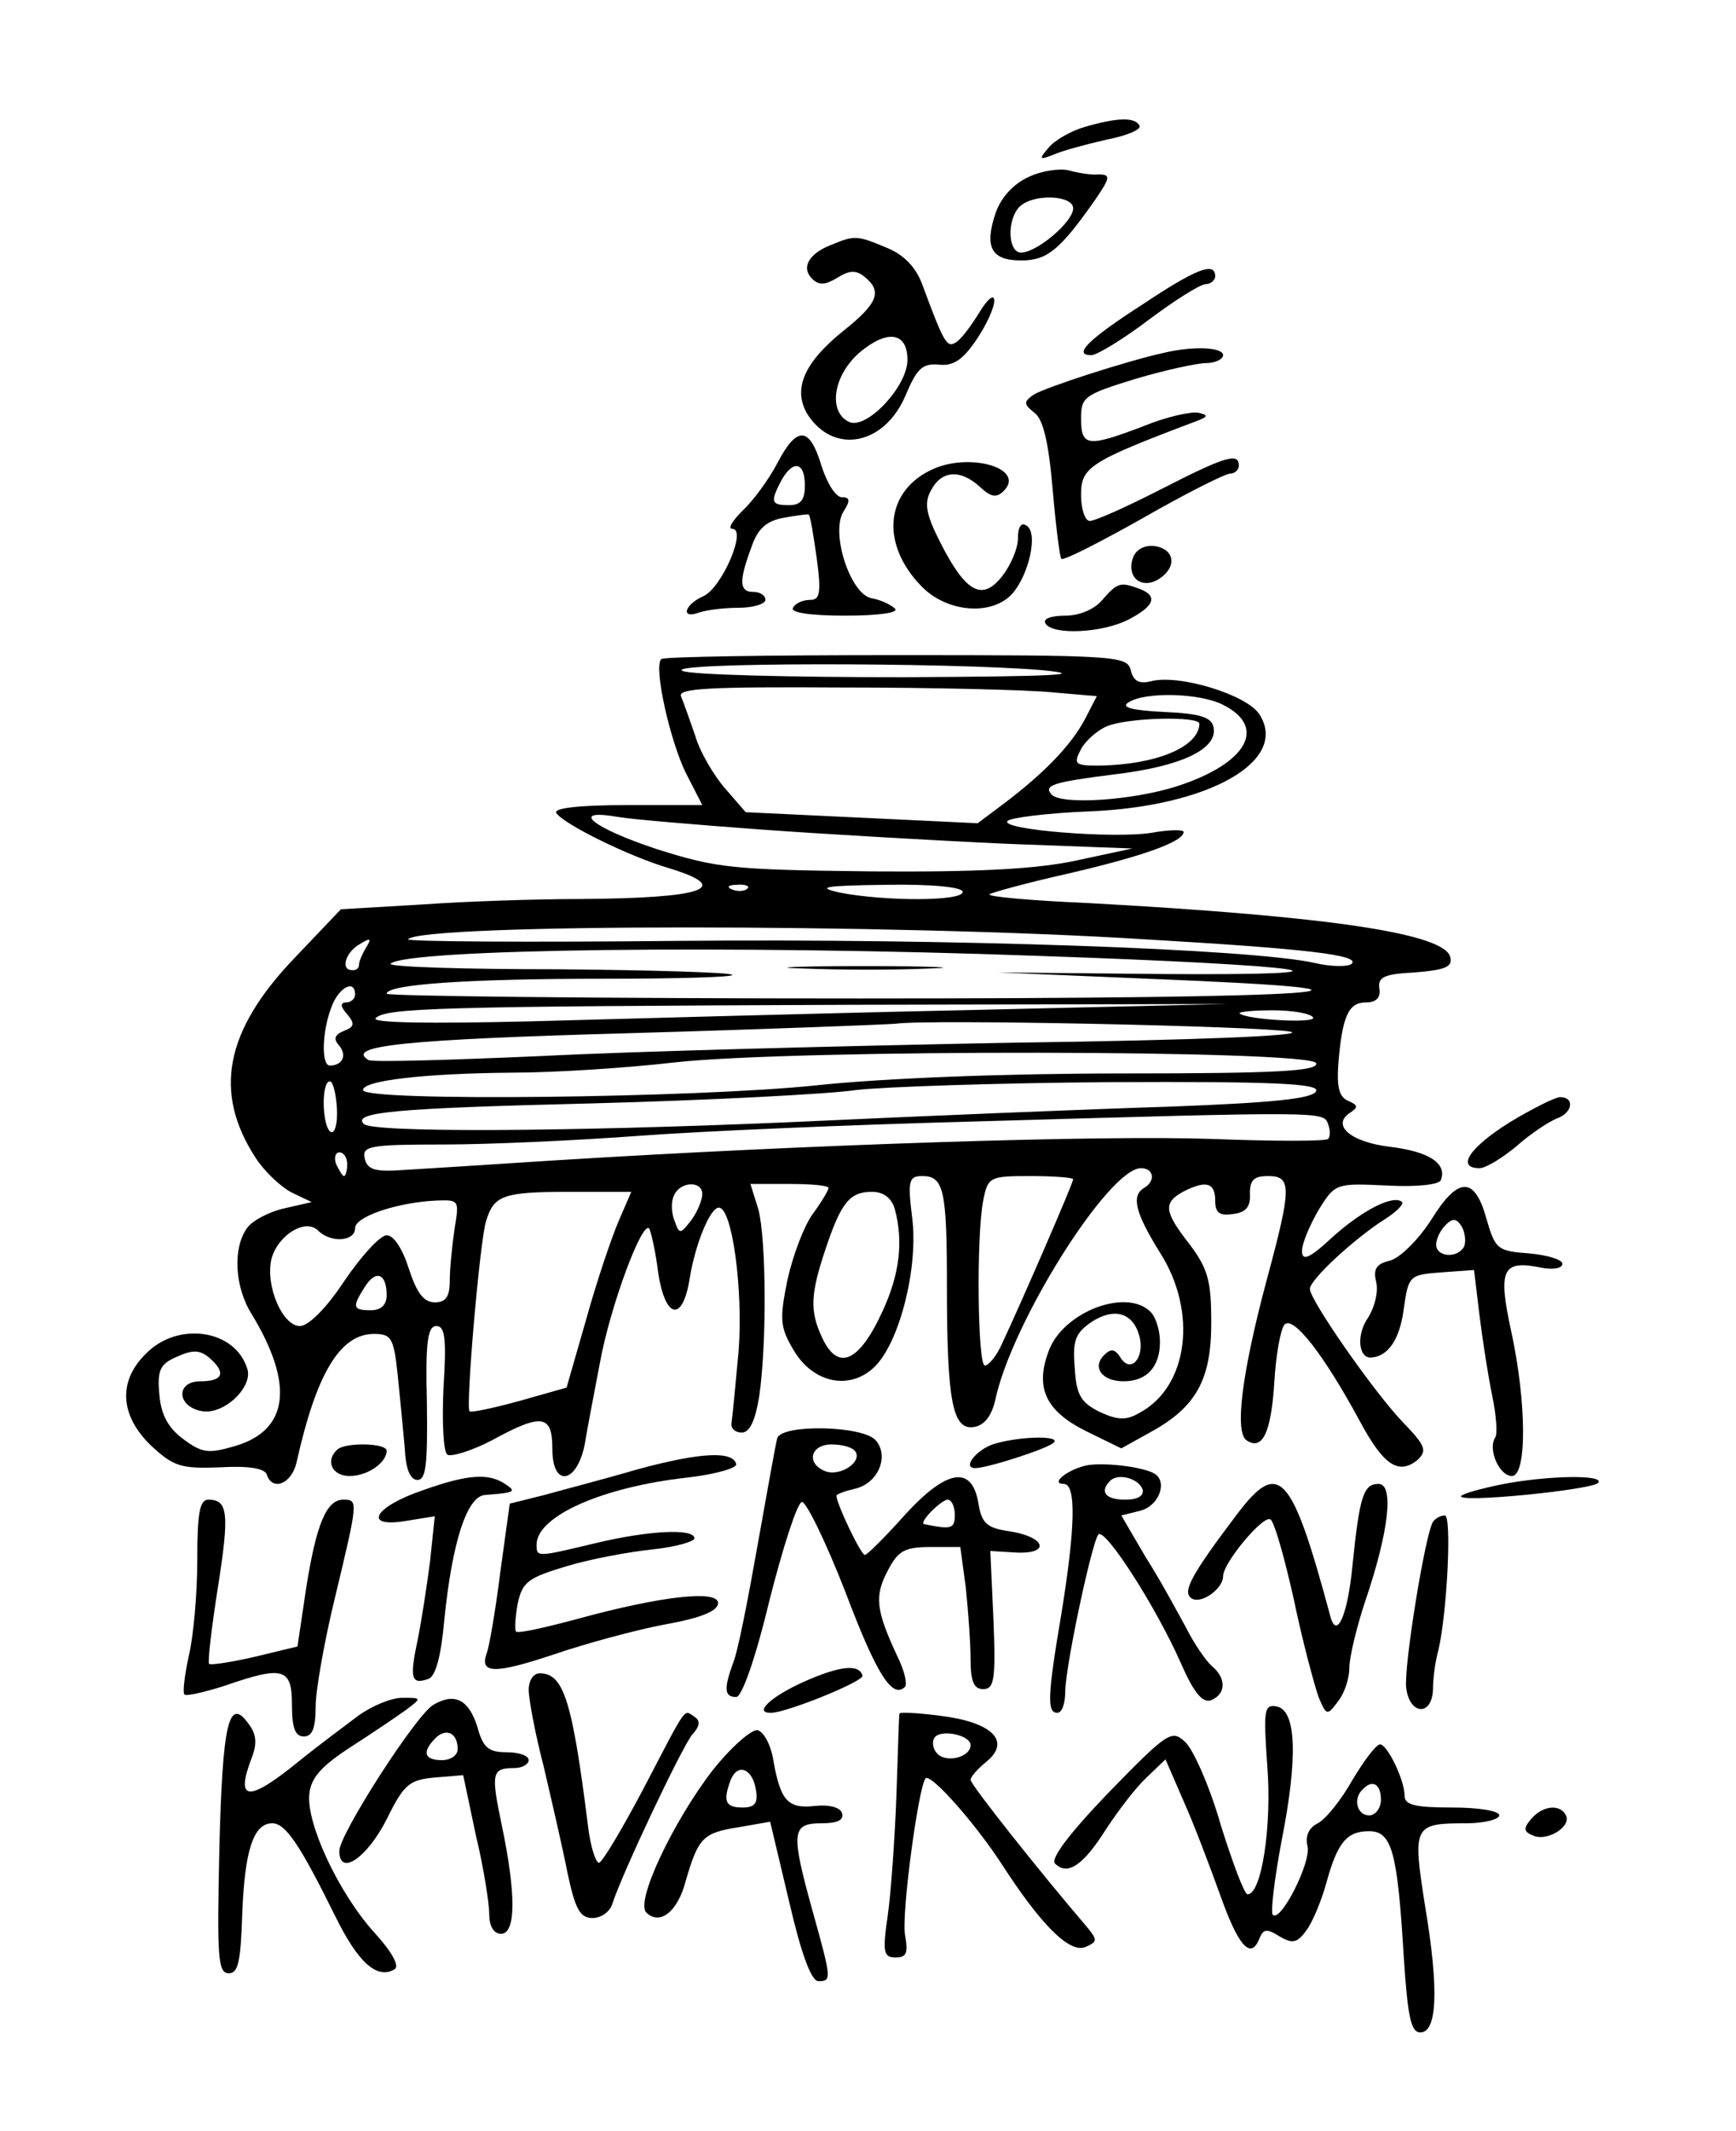 <?xml version="1.0" standalone="no"?>
<!DOCTYPE svg PUBLIC "-//W3C//DTD SVG 20010904//EN"
 "http://www.w3.org/TR/2001/REC-SVG-20010904/DTD/svg10.dtd">
<svg version="1.0" xmlns="http://www.w3.org/2000/svg"
 width="220pt" height="270pt" viewBox="0 0 220 270"
 preserveAspectRatio="xMidYMid meet">

<g transform="translate(0,270) scale(0.1,-0.1)"
fill="#000000" stroke="none">
<path d="M1374 2539 c-17 -5 -38 -17 -45 -26 -13 -15 -12 -16 6 -9 11 5 41 13
67 19 26 5 45 13 42 18 -6 11 -29 10 -70 -2z"/>
<path d="M1304 2476 c-20 -9 -35 -26 -42 -45 -15 -44 -6 -61 32 -61 33 0 49
13 94 77 19 28 20 32 4 32 -9 -1 -26 2 -37 5 -11 3 -34 0 -51 -8z m56 -40 c0
-17 -46 -56 -66 -56 -17 0 -18 42 -2 58 17 17 68 15 68 -2z"/>
<path d="M1054 2390 c-29 -11 -39 -29 -25 -43 9 -9 17 -8 32 1 16 10 24 10 35
1 22 -18 17 -33 -27 -68 -51 -41 -65 -75 -45 -107 34 -51 98 -37 124 26 14 33
21 40 42 38 18 -2 30 6 47 31 13 19 23 41 23 50 0 9 -8 3 -19 -15 -11 -18 -24
-35 -30 -38 -11 -7 -15 0 -42 73 -8 22 -23 38 -45 47 -38 16 -41 16 -70 4z
m96 -146 c0 -33 -50 -87 -73 -79 -28 12 -22 59 13 89 35 29 60 25 60 -10z"/>
<path d="M1449 2315 c-70 -45 -90 -65 -66 -65 7 0 40 20 73 45 32 24 65 45 72
45 6 0 12 5 12 10 0 19 -25 9 -91 -35z"/>
<path d="M1475 2253 c-46 -10 -151 -44 -165 -53 -13 -9 -13 -12 1 -23 11 -8
18 -38 23 -97 4 -46 9 -86 11 -88 2 -3 49 21 104 52 54 31 104 56 110 56 6 0
11 5 11 10 0 17 -17 12 -99 -30 -43 -22 -83 -40 -90 -40 -6 0 -11 15 -11 33 0
35 10 42 145 93 16 6 17 8 4 11 -9 2 -41 -5 -70 -17 -71 -27 -79 -26 -79 10 0
27 4 30 69 50 37 11 78 20 90 20 11 0 21 5 21 10 0 10 -37 12 -75 3z"/>
<path d="M985 2113 c-11 -21 -31 -48 -44 -60 -13 -13 -19 -23 -13 -23 19 0
-13 -74 -36 -85 -25 -11 -30 -30 -6 -21 9 3 31 6 50 6 19 0 34 5 34 10 0 6 -7
10 -15 10 -18 0 -19 13 -3 56 8 24 19 34 41 38 17 3 31 5 32 4 2 -2 6 -27 10
-55 6 -44 4 -53 -8 -53 -9 0 -19 -4 -22 -10 -4 -6 21 -10 66 -10 44 0 69 4 63
9 -5 5 -18 11 -29 13 -27 4 -53 83 -36 110 9 14 8 18 -2 18 -8 0 -19 18 -26
40 -15 50 -31 51 -56 3z m35 -28 c0 -18 -5 -25 -20 -25 -23 0 -24 4 -10 31 15
27 30 24 30 -6z"/>
<path d="M1183 2106 c-61 -27 -68 -94 -16 -148 32 -34 90 -39 116 -10 21 24
33 77 18 86 -7 5 -11 -2 -11 -16 0 -13 -9 -34 -20 -48 -25 -32 -46 -21 -78 42
-19 37 -21 51 -12 67 13 25 37 27 62 4 14 -13 21 -14 30 -5 28 28 -41 49 -89
28z"/>
<path d="M1436 1994 c-9 -25 10 -41 32 -28 24 15 21 38 -4 42 -13 2 -24 -4
-28 -14z"/>
<path d="M1397 1940 c-10 -12 -29 -20 -47 -20 -18 0 -29 -4 -25 -10 9 -15 72
-12 105 5 33 17 38 30 14 39 -24 9 -28 8 -47 -14z"/>
<path d="M838 1865 c-10 -10 11 -103 31 -144 l21 -41 -95 0 c-63 0 -94 -4 -90
-10 9 -14 92 -55 143 -70 82 -25 44 -38 -113 -39 -55 0 -146 -3 -201 -7 l-102
-6 -59 -62 c-88 -92 -103 -170 -49 -253 11 -17 32 -37 46 -44 l25 -12 -35 -8
c-18 -4 -40 -15 -47 -25 -18 -25 -16 -74 6 -109 54 -89 47 -147 -21 -167 -34
-10 -42 -9 -66 9 -19 14 -28 31 -30 56 -3 31 1 39 22 48 20 9 29 9 41 -1 22
-19 18 -30 -11 -30 -32 0 -30 -33 3 -38 28 -4 65 32 56 55 -16 49 -88 59 -128
18 -36 -35 -33 -79 7 -117 28 -26 38 -29 87 -27 35 2 56 -1 59 -9 7 -22 32
-12 38 16 25 112 55 162 98 162 22 0 25 -5 30 -52 3 -29 7 -71 9 -93 1 -26 7
-40 16 -40 11 0 13 20 12 98 -2 77 1 97 12 97 11 0 13 -16 9 -79 -2 -44 0 -81
5 -84 5 -3 31 5 56 18 64 35 77 33 77 -11 0 -49 31 -44 41 6 3 19 12 65 19
102 13 73 55 185 63 171 2 -4 8 -29 11 -55 9 -59 31 -64 40 -8 7 44 26 90 37
90 17 0 31 -105 25 -182 -4 -44 -8 -85 -9 -91 -1 -7 5 -12 13 -12 10 0 17 15
22 45 10 67 9 201 -1 238 l-10 32 50 0 c27 0 49 -2 49 -5 0 -3 -9 -18 -20 -33
-11 -15 -25 -52 -32 -83 -10 -50 -10 -60 8 -90 25 -42 72 -51 103 -20 31 31
55 125 47 188 -6 48 -4 53 13 53 27 0 31 -18 31 -138 0 -147 7 -184 34 -180
13 2 22 13 27 33 20 98 144 295 185 295 16 0 19 -16 4 -25 -17 -10 -11 -32 20
-82 48 -75 36 -170 -26 -203 -17 -10 -28 -9 -50 1 -24 12 -30 21 -32 56 -3 35
1 44 21 58 29 19 53 12 61 -18 7 -27 -11 -48 -24 -27 -7 11 -12 12 -21 3 -15
-15 -3 -33 25 -33 29 0 46 18 46 50 0 14 -5 31 -12 38 -30 30 -108 1 -128 -47
-19 -48 -6 -78 46 -104 l45 -22 36 20 c59 32 78 67 78 139 0 53 -4 68 -27 99
-33 42 -34 53 -9 67 29 15 41 12 41 -11 0 -15 5 -20 23 -17 16 2 22 9 21 26 0
17 5 22 23 22 30 0 30 -14 -1 -129 -32 -119 -42 -196 -26 -206 20 -13 31 10
35 75 2 34 8 67 13 72 11 11 49 -37 95 -122 30 -56 49 -69 73 -50 13 12 11 18
-19 49 -37 39 -117 154 -117 168 0 12 57 64 93 87 16 10 26 20 24 23 -11 10
-50 -10 -88 -44 -30 -28 -39 -31 -39 -18 0 10 10 33 21 52 21 34 22 34 87 31
37 -2 66 1 68 7 8 21 -15 36 -64 42 -51 6 -76 28 -50 44 9 6 9 9 -3 14 -12 5
-15 17 -13 47 5 61 13 78 35 78 13 0 19 6 17 18 -2 14 6 18 45 20 38 3 48 7
45 19 -6 30 -150 52 -461 69 -70 3 -126 8 -123 11 2 2 49 15 103 27 94 22 143
40 143 52 0 3 -18 3 -40 -1 -48 -8 -195 4 -183 15 4 4 51 10 103 12 152 6 254
64 216 123 -16 25 -102 51 -137 42 -15 -4 -23 0 -26 14 -5 18 -17 19 -297 19
-161 0 -295 -2 -298 -5z m482 -14 c62 -6 14 -8 -175 -9 -143 0 -269 3 -280 8
-25 11 335 11 455 1z m12 -28 l58 -5 -15 -29 c-17 -32 -49 -66 -100 -105 l-36
-27 -147 7 -147 7 -26 30 c-14 16 -32 46 -38 67 -7 20 -15 43 -18 50 -4 10 38
12 204 11 114 0 234 -3 265 -6z m218 -16 c56 -28 31 -74 -58 -103 -56 -18
-145 -24 -159 -11 -11 12 0 16 80 26 84 10 130 32 125 59 -2 13 -16 18 -63 20
-41 2 -55 6 -45 12 21 14 91 12 120 -3z m-30 -24 c-1 -30 -56 -52 -128 -53
-30 0 -32 2 -22 21 6 11 21 24 33 29 27 11 117 13 117 3z m-555 -134 c83 -6
222 -14 310 -18 l160 -6 -70 -15 c-50 -11 -124 -15 -260 -14 -176 2 -196 4
-272 28 -82 27 -113 52 -50 41 17 -3 100 -10 182 -16z m-18 -75 c-3 -3 -12 -4
-19 -1 -8 3 -5 6 6 6 11 1 17 -2 13 -5z m273 -4 c0 -12 -98 -12 -155 -1 -32 7
-21 9 58 10 59 1 97 -3 97 -9z m230 -60 c205 -12 274 -20 263 -31 -4 -4 -26
-4 -47 1 -80 18 -462 31 -803 28 -193 -2 -349 -1 -346 2 19 20 614 20 933 0z
m-987 -12 c-4 -7 -8 -16 -8 -20 0 -5 -4 -8 -10 -7 -13 1 -7 21 8 31 17 11 19
10 10 -4z m852 -9 c350 -12 437 -25 155 -23 l-205 2 190 -8 c375 -15 233 -25
-366 -25 -329 0 -599 3 -599 6 0 12 105 19 274 19 93 0 167 2 164 5 -3 3 -103
6 -222 7 -119 0 -214 3 -211 7 19 19 435 24 820 10z m-865 -49 c0 -5 -5 -10
-11 -10 -8 0 -8 -5 1 -15 10 -12 9 -16 -4 -21 -12 -5 -14 -10 -6 -19 10 -12 4
-25 -12 -25 -11 0 -10 43 2 74 9 25 30 36 30 16z m765 -20 c-187 -4 -432 -11
-544 -14 -126 -3 -201 -2 -195 4 13 13 76 15 604 17 l475 1 -340 -8z m449 -9
c5 -8 -84 -3 -93 5 -2 2 16 4 42 4 25 0 48 -4 51 -9z m-29 -18 c24 -5 -121
-11 -350 -14 -214 -4 -484 -11 -600 -17 -115 -5 -214 -8 -218 -5 -30 18 44 26
330 34 175 5 327 11 338 12 39 6 461 -3 500 -10z m33 -40 c3 -10 -50 -13 -245
-13 -150 0 -303 -6 -388 -15 -151 -16 -575 -21 -575 -6 0 12 77 21 189 22 53
0 146 6 206 13 153 17 807 16 813 -1z m-1241 -58 c1 -19 -3 -32 -8 -29 -11 7
-12 64 -1 64 4 0 8 -16 9 -35z m1241 23 c-3 -10 -54 -15 -184 -20 -98 -3 -318
-12 -489 -20 -283 -12 -523 -13 -534 -2 -15 15 41 20 287 26 152 4 304 12 337
17 33 4 179 9 323 10 207 1 263 -2 260 -11z m15 -42 c3 -8 3 -16 0 -19 -3 -3
-69 -3 -146 0 -142 5 -511 -7 -832 -27 -93 -6 -186 -12 -205 -13 -26 -1 -35 2
-38 16 -3 15 7 17 100 17 57 0 168 5 248 11 80 6 269 14 420 18 450 13 447 13
453 -3z m-1243 -51 c0 -8 -2 -15 -4 -15 -2 0 -6 7 -10 15 -3 8 -1 15 4 15 6 0
10 -7 10 -15z m920 -19 c0 -5 -66 -157 -90 -208 -7 -16 -17 -28 -22 -28 -9 0
-11 162 -2 209 6 30 8 31 60 31 30 0 54 -2 54 -4z m-470 -19 c0 -7 -6 -22 -14
-33 -14 -18 -15 -18 -21 -1 -4 9 -5 24 -1 32 7 18 36 20 36 2z m-106 -34 c-9
-21 -28 -77 -41 -124 l-25 -87 -60 -17 c-33 -9 -61 -15 -63 -13 -5 5 13 216
21 241 10 33 22 37 107 37 l77 0 -16 -37z m350 15 c11 -41 6 -82 -15 -128 -30
-66 -57 -78 -77 -35 -16 34 -15 55 4 112 20 60 31 73 59 73 15 0 25 -8 29 -22z
m-558 -25 c-3 -21 -6 -50 -6 -65 0 -21 -5 -28 -19 -28 -14 0 -23 12 -33 43 -8
25 -19 42 -28 42 -8 0 -32 -26 -53 -57 -23 -35 -46 -58 -57 -58 -22 0 -44 51
-36 85 8 30 43 52 59 36 16 -16 47 -14 47 3 0 15 55 33 104 35 28 1 28 0 22
-36z m-86 -84 c0 -12 -7 -19 -20 -19 -23 0 -24 4 -8 29 14 23 28 18 28 -10z"/>
<path d="M1018 1473 c46 -2 118 -2 160 0 42 1 5 3 -83 3 -88 0 -123 -2 -77 -3z"/>
<path d="M1913 1278 c-51 -32 -68 -58 -38 -58 8 0 29 13 47 28 18 16 41 31 51
35 20 7 23 27 4 27 -6 0 -36 -15 -64 -32z"/>
<path d="M1814 1155 c-16 -25 -39 -48 -52 -52 -18 -4 -22 -11 -18 -27 3 -13
-2 -32 -10 -45 -15 -21 -13 -51 3 -51 22 1 37 23 42 62 6 42 7 43 48 46 l41 3
7 -58 c4 -32 11 -77 16 -101 5 -24 7 -48 4 -53 -10 -15 5 -49 21 -49 19 0 19
92 -1 184 -17 78 -11 90 38 80 15 -3 27 -1 27 5 0 5 -19 11 -42 13 -40 3 -43
5 -54 43 -15 55 -36 55 -70 0z m41 -35 c-9 -15 -35 -12 -35 3 0 7 5 18 12 25
9 9 14 9 21 -3 4 -8 5 -20 2 -25z"/>
<path d="M985 878 c-2 -7 -13 -69 -25 -136 -12 -68 -25 -135 -31 -149 -12 -33
-11 -43 4 -43 7 0 24 47 42 122 17 67 35 123 41 125 5 2 30 -49 55 -113 40
-106 60 -137 76 -121 3 4 -1 21 -10 39 -27 58 -29 76 -12 108 13 25 21 30 54
30 l38 0 7 -52 c3 -29 6 -70 6 -90 0 -28 4 -38 16 -38 14 0 16 12 13 88 l-4
87 33 -2 c44 -2 37 20 -9 27 -28 4 -35 10 -39 35 -8 49 -40 44 -93 -14 -25
-28 -48 -51 -51 -51 -5 0 -36 65 -36 75 0 2 11 6 24 9 29 7 43 41 26 61 -16
19 -119 21 -125 3z m99 -17 c9 -13 -19 -32 -38 -25 -25 10 -19 34 8 34 14 0
27 -4 30 -9z m126 -80 c0 -18 -4 -19 -39 -12 -7 2 22 31 30 31 5 0 9 -9 9 -19z"/>
<path d="M1261 871 c-22 -6 -43 -31 -25 -31 15 0 90 24 99 32 11 9 -39 9 -74
-1z"/>
<path d="M427 863 c-15 -14 -6 -33 16 -33 23 0 47 17 47 32 0 10 -54 11 -63 1z"/>
<path d="M810 839 c-41 -12 -95 -26 -120 -33 l-44 -11 -12 -87 c-6 -48 -14
-94 -17 -102 -10 -27 10 -27 85 -2 41 14 104 31 141 38 45 8 67 17 67 27 0 17
-72 9 -178 -20 -41 -11 -76 -19 -78 -16 -2 2 -1 18 2 35 6 28 13 33 63 48 30
9 79 18 108 21 29 3 53 10 53 14 0 13 -58 10 -125 -6 -75 -18 -75 -18 -75 -2
0 36 83 73 191 85 35 4 63 12 62 17 -4 17 -45 15 -123 -6z"/>
<path d="M1375 843 c-24 -6 -44 -23 -27 -23 16 0 15 -54 -3 -165 -18 -106 -18
-125 -5 -125 6 0 10 12 10 28 1 35 34 189 42 198 9 8 73 -92 104 -162 17 -39
28 -52 39 -48 19 8 19 28 1 43 -8 7 -23 29 -33 49 -11 20 -33 61 -51 89 l-31
53 24 6 c24 6 35 37 18 47 -15 9 -68 15 -88 10z m73 -30 c2 -8 -6 -13 -22 -13
-25 0 -33 10 -19 24 10 10 36 3 41 -11z"/>
<path d="M536 812 c-62 -21 -77 -48 -22 -39 l37 6 -6 -57 c-4 -31 -11 -77 -16
-101 -10 -47 -8 -56 14 -48 9 3 16 29 20 74 10 100 29 158 52 159 38 3 40 4
25 14 -21 14 -48 12 -104 -8z"/>
<path d="M1568 782 c-59 -78 -70 -99 -58 -107 12 -8 40 12 40 28 0 17 51 78
60 72 5 -3 18 -49 30 -103 11 -53 26 -108 31 -122 10 -24 11 -24 25 -5 8 10
14 29 14 42 0 13 9 51 20 84 30 88 37 149 17 149 -19 0 -24 -15 -33 -103 -6
-63 -20 -95 -28 -65 -49 182 -65 200 -118 130z"/>
<path d="M1901 819 c-24 -5 -46 -11 -49 -14 -10 -10 162 7 173 16 11 11 -64
10 -124 -2z"/>
<path d="M250 723 c0 -43 -5 -98 -11 -122 -5 -24 -8 -46 -5 -48 2 -2 25 3 50
11 75 26 86 23 86 -24 0 -29 4 -40 15 -40 11 0 15 11 15 38 0 20 11 83 25 140
29 121 29 122 10 122 -21 0 -34 -30 -47 -112 l-11 -74 -54 -13 c-30 -7 -57
-11 -58 -9 -2 2 3 45 11 96 15 95 13 112 -12 112 -11 0 -14 -17 -14 -77z"/>
<path d="M1816 772 c-10 -16 -37 -183 -34 -210 4 -35 33 -37 34 -2 0 14 3 36
7 50 11 48 17 170 8 170 -6 0 -12 -4 -15 -8z"/>
<path d="M1018 569 c-42 -19 -64 -40 -40 -39 21 1 117 40 115 47 -4 15 -28 13
-75 -8z"/>
<path d="M670 559 c0 -11 8 -55 19 -97 10 -43 24 -103 30 -134 10 -47 16 -58
32 -58 11 0 22 8 25 18 13 40 88 198 101 214 10 11 11 18 3 23 -14 9 -8 17
-65 -92 -27 -51 -52 -93 -56 -93 -4 0 -11 21 -14 48 -20 159 -31 192 -61 192
-8 0 -14 -9 -14 -21z"/>
<path d="M455 527 c-16 -12 -51 -38 -77 -59 -64 -52 -80 -50 -59 5 7 18 6 30
-4 43 -25 35 -33 2 -37 -158 -3 -138 -2 -158 12 -158 12 0 15 15 17 75 3 80
14 115 38 115 17 0 35 -27 80 -118 29 -59 53 -80 75 -67 7 4 -4 23 -26 47 -45
50 -86 138 -82 175 2 21 16 36 53 60 28 18 59 39 70 47 20 15 19 15 -5 15 -14
0 -38 -10 -55 -22z"/>
<path d="M549 540 c-22 -13 -119 -164 -119 -185 0 -33 35 -9 60 40 22 45 29
50 61 53 l36 3 16 -76 c10 -41 17 -87 17 -100 0 -16 6 -25 15 -25 19 0 19 51
1 137 -14 67 -13 73 16 73 10 0 18 5 18 10 0 6 -13 10 -28 10 -23 0 -30 6 -37
32 -11 35 -29 44 -56 28z m31 -56 c0 -8 -9 -14 -20 -14 -22 0 -26 10 -8 28 13
13 28 7 28 -14z"/>
<path d="M1606 463 c6 -75 -7 -163 -25 -163 -4 0 -19 40 -34 88 -14 49 -35 96
-45 105 -17 16 -22 13 -97 -64 -50 -52 -74 -84 -68 -90 16 -16 36 -2 65 44 15
23 38 53 51 65 l24 23 23 -53 c13 -29 33 -82 46 -118 23 -65 39 -84 50 -56 5
12 9 13 25 3 17 -10 23 -9 35 8 8 11 19 38 25 60 14 51 26 65 54 65 29 0 36
-26 44 -160 5 -75 9 -95 21 -95 21 0 24 53 6 160 -16 102 -15 105 52 105 23 0
42 5 42 10 0 6 -27 10 -60 10 -46 0 -60 3 -60 15 0 20 -22 65 -31 65 -5 0 -20
-20 -35 -45 -14 -25 -34 -50 -44 -55 -12 -6 -16 -17 -13 -29 5 -20 -34 -97
-44 -87 -3 3 2 45 11 93 21 106 19 166 -6 171 -16 3 -17 -4 -12 -75z m144 -43
c0 -11 -7 -20 -15 -20 -15 0 -21 21 -8 33 12 13 23 7 23 -13z"/>
<path d="M1140 529 c-1 -2 -2 -49 -4 -104 -2 -55 -7 -124 -11 -152 -7 -47 -5
-53 10 -53 14 0 16 6 12 28 -5 26 17 189 26 199 7 6 62 -56 96 -108 51 -79 86
-113 106 -106 16 7 16 9 3 25 -60 70 -148 181 -148 187 0 4 9 14 20 23 32 26
7 50 -57 58 -29 4 -53 5 -53 3z m90 -40 c0 -15 -30 -23 -42 -11 -6 6 -7 15 -4
20 7 12 46 4 46 -9z"/>
<path d="M903 457 c-50 -65 -98 -166 -84 -180 17 -17 40 1 50 40 16 55 22 61
67 68 l40 7 24 -101 c15 -65 28 -101 37 -101 17 0 17 2 -7 88 -28 101 -27 112
11 112 20 0 29 4 26 13 -2 7 -16 11 -34 9 -35 -4 -44 7 -53 58 -3 19 -12 36
-20 38 -8 1 -34 -22 -57 -51z m55 -25 c3 -17 -2 -22 -17 -22 -22 0 -25 8 -15
35 9 22 28 14 32 -13z"/>
<path d="M1940 395 c-10 -12 -9 -16 4 -21 18 -7 49 13 40 27 -8 14 -30 11 -44
-6z"/>
</g>
</svg>
